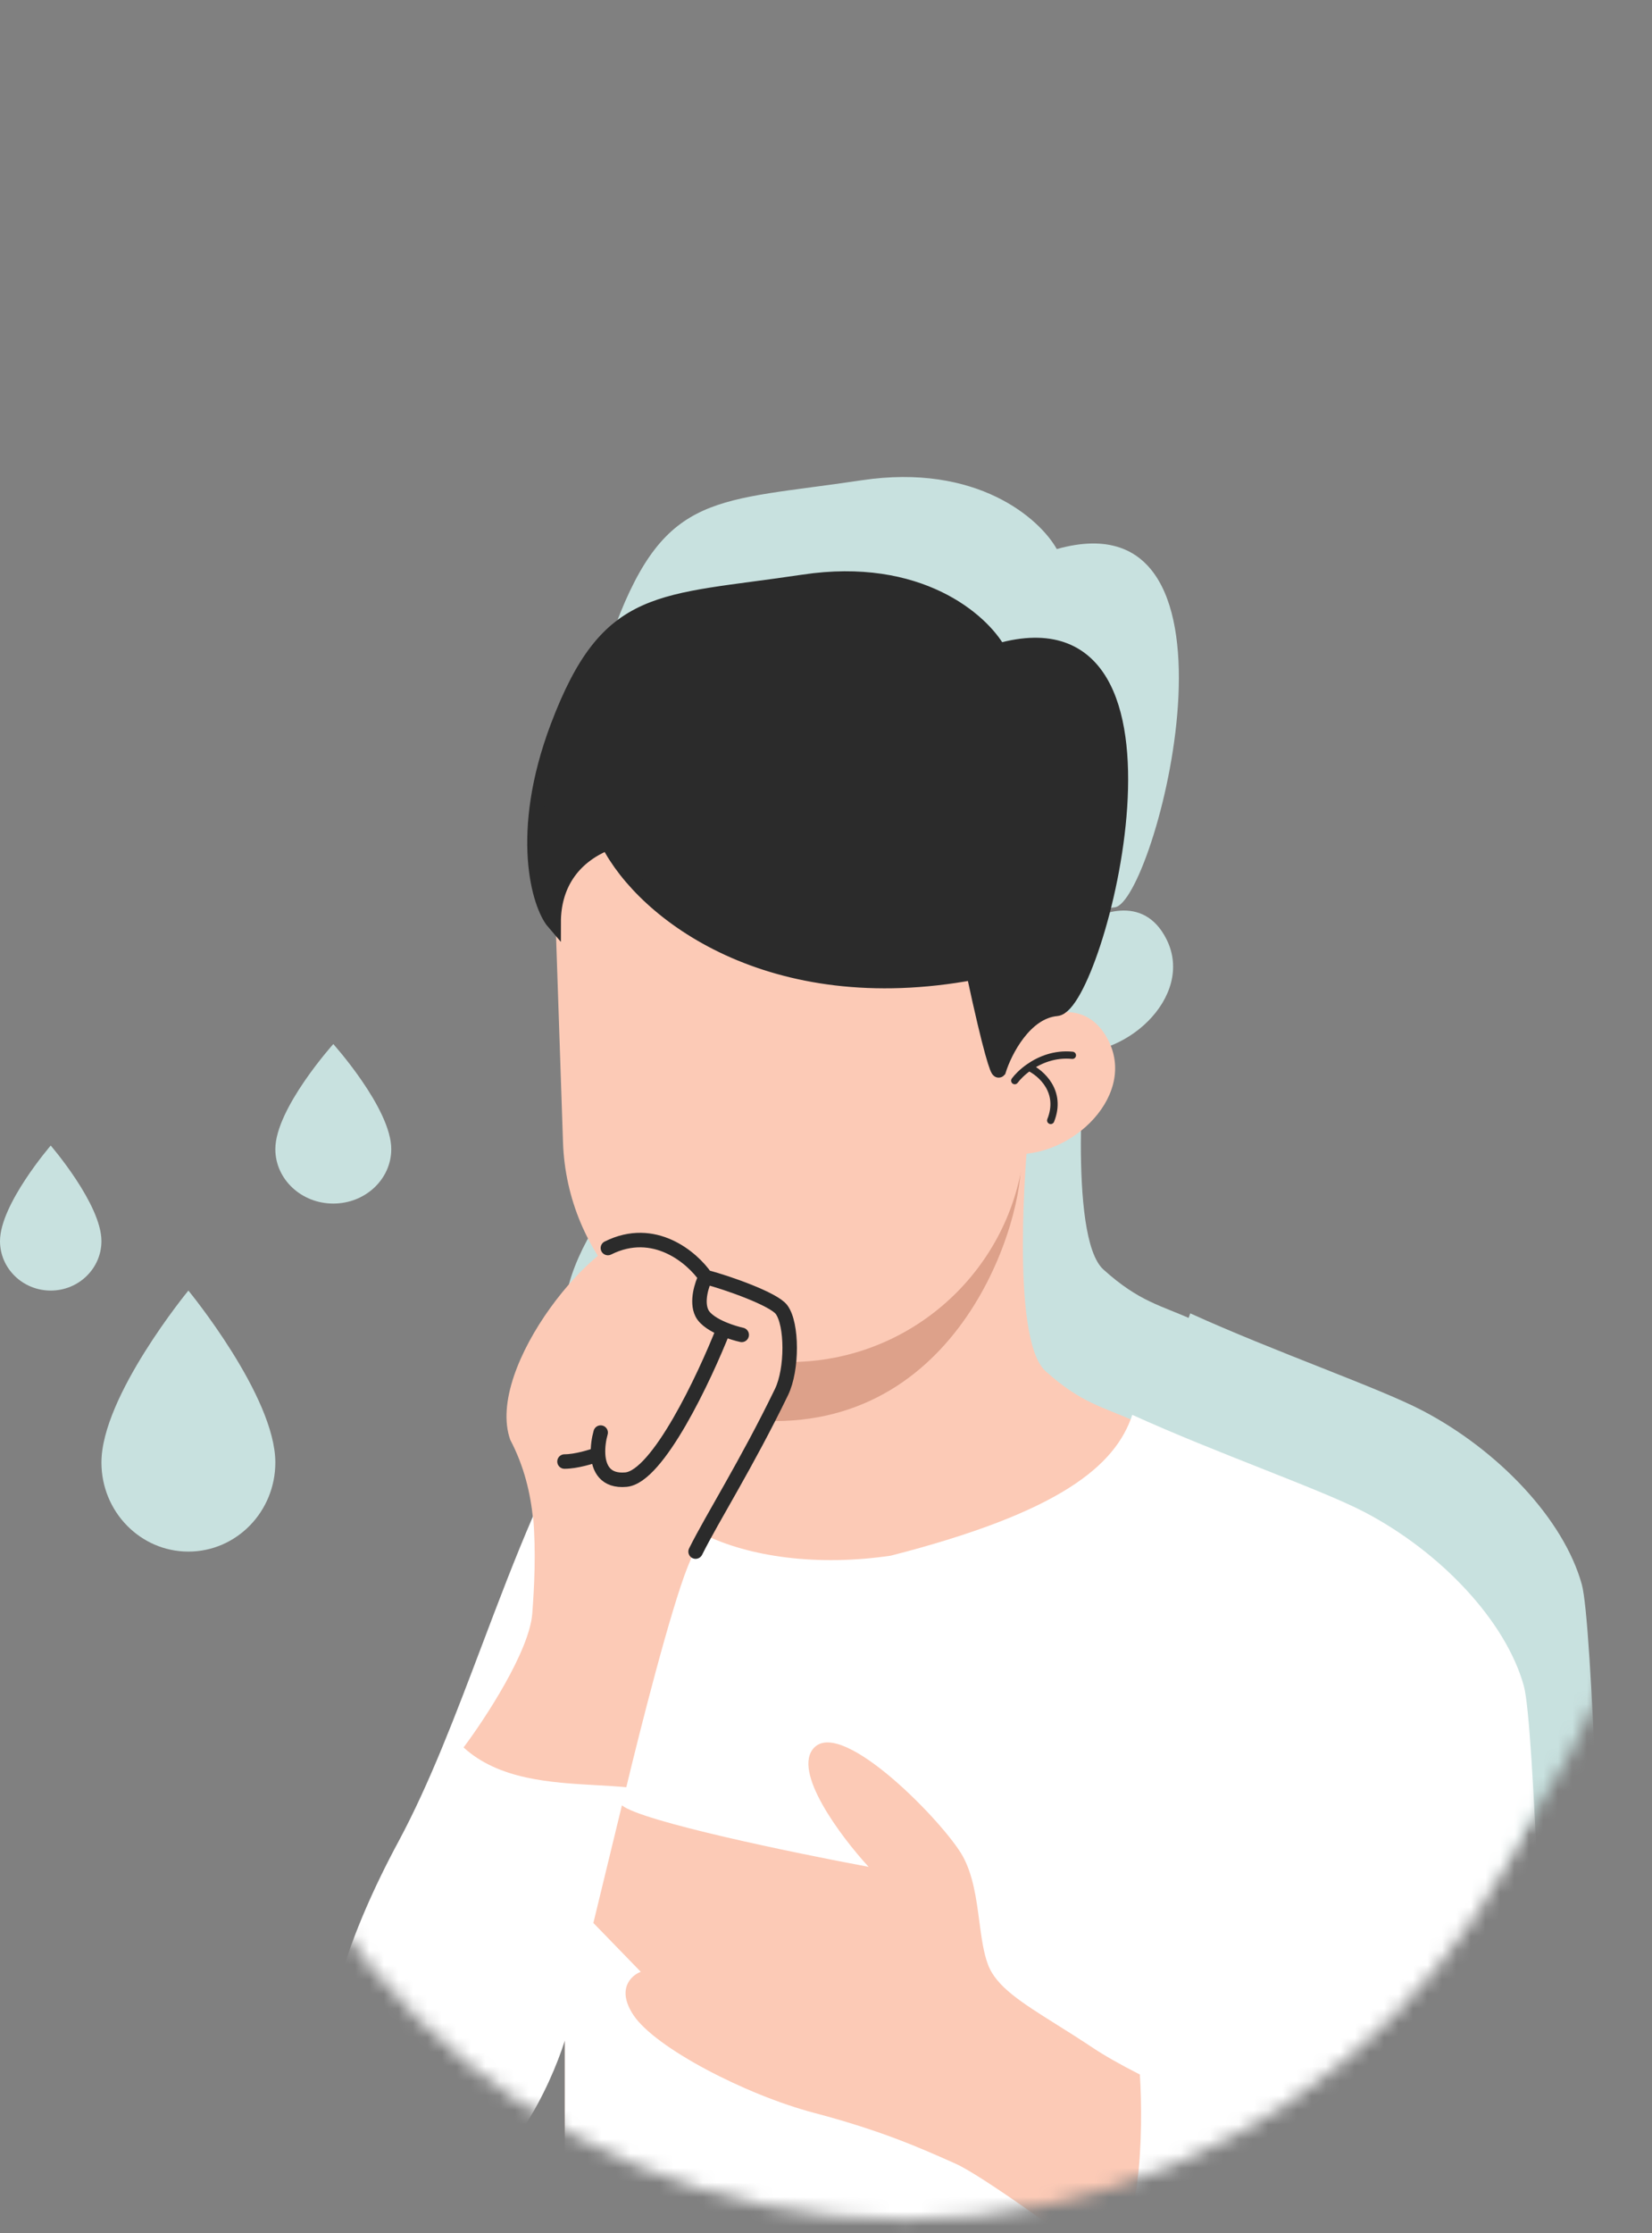 <?xml version="1.0" encoding="UTF-8"?> <svg xmlns="http://www.w3.org/2000/svg" width="114" height="154" viewBox="0 0 114 154" fill="none"><rect x="0" y="0" width="114" height="154" fill="#808080" stroke="none"/> <mask id="mask0" maskUnits="userSpaceOnUse" x="18" y="0" width="97" height="147"> <path d="M114 98.463C114 124.749 92.691 146.059 66.404 146.059C40.117 146.059 18.808 124.749 18.808 98.463C18.808 72.176 35.031 0 61.317 0C87.604 0 114 72.176 114 98.463Z" fill="#C8E1DF"></path> </mask> <g mask="url(#mask0)"> <path d="M57.428 82.584L66.912 76.344L74.898 71.829C74.898 71.829 73.65 85.305 76.146 87.551C78.642 89.797 80.079 89.996 82.385 91.045C88.229 93.703 94.852 95.709 97.858 97.284C103.099 100.029 107.591 105.021 108.839 109.513C109.558 112.102 110.551 133.34 110.997 149.193H80.162H42.977V132.722C41.979 135.883 38.984 142.305 34.991 142.705C30 143.204 26.982 139.211 26.732 135.218C26.483 131.225 28.479 126.483 31.973 119.994C31.992 119.958 32.012 119.922 32.031 119.886C35.49 113.414 37.561 105.229 40.787 97.783C40.61 95.97 40.164 94.102 39.211 92.293C37.44 87.302 45.224 77.818 48.468 78.068C51.063 78.267 52.378 80.147 52.71 81.062C52.96 80.813 53.858 80.563 55.456 81.561C56.254 82.061 56.933 82.287 57.428 82.584Z" fill="#C8E1DF"></path> <path fill-rule="evenodd" clip-rule="evenodd" d="M66.912 77.569L57.429 83.808C58.891 84.684 57.752 90.197 57.429 91C70.929 91 75 76 74.399 72.326L66.912 77.569ZM96.861 141.079C98.841 141.368 100.76 141.432 102.486 141.166C99.29 141.746 97.543 141.423 96.861 141.079ZM102.486 141.166C102.846 141.1 103.224 141.024 103.622 140.934C103.254 141.029 102.875 141.106 102.486 141.166Z" fill="#C8E1DF"></path> <path fill-rule="evenodd" clip-rule="evenodd" d="M51.463 101.027C51.722 100.378 52.08 99.616 52.495 98.781C55.717 100.379 60.447 101.027 65.482 100.279C77.168 97.284 80.971 94.077 82.136 90.57C87.98 93.228 95.169 95.709 98.175 97.284C103.416 100.029 107.908 104.771 109.156 109.263C109.875 111.852 110.551 133.34 110.998 149.193H80.163C82.758 147.796 82.908 139.856 82.658 136.061C81.288 135.368 80.168 134.723 79.414 134.22C78.527 133.628 77.696 133.107 76.934 132.629C74.481 131.09 72.748 130.003 72.177 128.48C71.865 127.648 71.726 126.6 71.58 125.497C71.376 123.953 71.158 122.303 70.43 120.993C69.182 118.747 62.194 111.509 60.197 113.506C58.6 115.103 62.028 119.662 63.941 121.741C58.831 120.789 48.272 118.607 46.917 117.499L44.947 125.61L48.218 128.979C47.553 129.228 46.521 130.177 47.719 131.973C49.217 134.22 55.456 137.464 60.197 138.712C64.797 139.922 67.517 141.132 69.726 142.115C69.795 142.145 69.863 142.176 69.93 142.206C71.727 143.004 77.501 147.197 80.163 149.193H42.978V133.72C41.979 136.882 38.985 143.304 34.992 143.703C30 144.202 26.756 140.209 26.506 136.216C26.257 132.223 28.004 126.483 31.498 119.994C33.642 116.011 35.432 111.284 37.244 106.496C38.384 103.484 39.533 100.448 40.786 97.558C41 99.995 40.865 102.529 40.731 104.272C40.532 106.867 37.487 111.509 35.99 113.506C38.419 115.732 42.027 115.934 45.143 116.108C45.869 116.149 46.569 116.188 47.22 116.251C48.135 112.424 50.265 104.022 51.463 101.027Z" fill="#C8E1DF"></path> <path d="M42.288 55.072C42.03 47.416 48.167 41.069 55.827 41.069H61.781C69.422 41.069 75.544 47.4 75.286 55.038L74.74 71.25C74.465 79.396 68.141 86.077 60.028 86.854V86.854C59.015 86.951 57.99 86.949 56.978 86.849V86.849C49.156 86.072 43.116 79.624 42.851 71.768L42.288 55.072Z" fill="#C8E1DF"></path> <path d="M80.499 64.778C78.901 61.584 75.674 62.948 74.26 64.029C74.224 64.873 74.147 66.164 74.025 67.523C73.858 69.379 73.607 71.362 73.261 72.514C77.504 73.263 82.495 68.771 80.499 64.778Z" fill="#C8E1DF"></path> <path d="M71.178 60.075C57.203 62.671 48.445 56.023 45.949 51.115C43.453 52.113 42.206 54.109 42.206 56.605C41.207 55.441 39.684 50.492 42.479 43.105C45.972 33.871 49.466 34.62 59.449 33.122C67.435 31.924 71.761 35.784 72.925 37.864C87.151 33.871 79.664 62.321 76.918 62.571C74.722 62.77 73.341 65.482 72.925 66.813C72.842 66.897 72.376 65.665 71.178 60.075Z" fill="#C8E1DF"></path> </g> <mask id="mask1" maskUnits="userSpaceOnUse" x="14" y="7" width="97" height="147"> <path d="M110 105.463C110 131.749 88.691 153.059 62.404 153.059C36.117 153.059 14.808 131.749 14.808 105.463C14.808 79.176 31.031 7 57.317 7C83.604 7 110 79.176 110 105.463Z" fill="white"></path> </mask> <g mask="url(#mask1)"> <path d="M53.428 89.584L62.912 83.344L70.898 78.829C70.898 78.829 69.65 92.305 72.146 94.551C74.642 96.797 76.079 96.996 78.385 98.045C84.229 100.703 90.852 102.709 93.858 104.284C99.099 107.029 103.591 112.021 104.839 116.513C105.558 119.102 106.551 140.34 106.997 156.193H76.162H38.977V139.722C37.979 142.883 34.984 149.305 30.991 149.705C26 150.204 22.982 146.211 22.732 142.218C22.483 138.225 24.479 133.483 27.973 126.994C27.992 126.958 28.012 126.922 28.031 126.886C31.49 120.414 33.561 112.229 36.787 104.783C36.61 102.97 36.164 101.102 35.211 99.293C33.44 94.302 41.224 84.818 44.468 85.068C47.063 85.267 48.378 87.147 48.71 88.062C48.96 87.813 49.858 87.563 51.456 88.561C52.254 89.061 52.933 89.287 53.428 89.584Z" fill="#FCCAB6"></path> <path fill-rule="evenodd" clip-rule="evenodd" d="M62.912 84.569L53.429 90.808C54.891 91.684 53.752 97.197 53.429 98C66.929 98 71 83 70.399 79.326L62.912 84.569ZM92.861 148.079C94.841 148.368 96.76 148.432 98.486 148.166C95.29 148.746 93.543 148.423 92.861 148.079ZM98.486 148.166C98.846 148.1 99.224 148.024 99.622 147.934C99.254 148.029 98.875 148.106 98.486 148.166Z" fill="#DDA18A"></path> <path fill-rule="evenodd" clip-rule="evenodd" d="M47.463 108.027C47.722 107.378 48.08 106.616 48.495 105.781C51.717 107.379 56.447 108.027 61.482 107.279C73.168 104.284 76.971 101.077 78.136 97.57C83.98 100.228 91.169 102.709 94.175 104.284C99.416 107.029 103.908 111.771 105.156 116.263C105.875 118.852 106.551 140.34 106.998 156.193H76.163C78.758 154.796 78.908 146.856 78.658 143.061C77.288 142.368 76.168 141.723 75.414 141.22C74.527 140.628 73.696 140.107 72.934 139.629C70.481 138.09 68.748 137.003 68.177 135.48C67.865 134.648 67.726 133.6 67.58 132.497C67.376 130.953 67.158 129.303 66.43 127.993C65.182 125.747 58.194 118.509 56.197 120.506C54.6 122.103 58.028 126.662 59.941 128.741C54.831 127.789 44.272 125.607 42.917 124.499L40.947 132.61L44.218 135.979C43.553 136.228 42.521 137.177 43.719 138.973C45.217 141.22 51.456 144.464 56.197 145.712C60.797 146.922 63.517 148.132 65.726 149.115C65.795 149.145 65.863 149.176 65.93 149.206C67.727 150.004 73.501 154.197 76.163 156.193H38.978V140.72C37.979 143.882 34.985 150.304 30.991 150.703C26 151.202 22.756 147.209 22.506 143.216C22.257 139.223 24.004 133.483 27.498 126.994C29.642 123.011 31.432 118.284 33.244 113.496C34.384 110.484 35.533 107.448 36.786 104.557C37 106.995 36.865 109.529 36.731 111.272C36.532 113.867 33.487 118.509 31.99 120.506C34.419 122.732 38.027 122.934 41.143 123.108C41.869 123.149 42.569 123.188 43.22 123.251C44.135 119.424 46.265 111.022 47.463 108.027Z" fill="white"></path> <path d="M38.288 62.072C38.03 54.416 44.167 48.069 51.827 48.069H57.781C65.422 48.069 71.544 54.4 71.286 62.038L70.74 78.25C70.465 86.396 64.141 93.077 56.028 93.854V93.854C55.015 93.951 53.99 93.949 52.978 93.849V93.849C45.156 93.072 39.116 86.624 38.851 78.768L38.288 62.072Z" fill="#FCCAB6"></path> <path d="M48.687 88.062C48.438 88.561 48.038 89.759 48.438 90.558C48.669 91.019 49.299 91.392 49.935 91.657M48.687 88.062C47.772 86.731 45.144 84.469 41.949 86.066M48.687 88.062C50.268 88.478 53.393 89.594 53.928 90.308C54.677 91.307 54.688 94.435 53.928 96C51.501 101 49.2 104.6 48.001 107M51.183 92.055C50.867 91.985 50.4 91.85 49.935 91.657M49.935 91.657C48.604 95.034 45.393 101.838 43.197 102.038C41.779 102.167 41.325 101.262 41.271 100.291M41.45 98.794C41.332 99.206 41.242 99.758 41.271 100.291M41.271 100.291C40.832 100.457 39.753 100.79 38.955 100.79" stroke="#2B2B2B" stroke-linecap="round" stroke-linejoin="round"></path> <path d="M76.499 71.778C74.901 68.584 71.674 69.948 70.26 71.029C70.224 71.873 70.147 73.164 70.025 74.523C69.858 76.379 69.607 78.362 69.261 79.514C73.504 80.263 78.495 75.771 76.499 71.778Z" fill="#FCCAB6"></path> <path d="M70.025 74.523C70.215 74.267 70.552 73.92 71.008 73.602M74.003 72.776C72.774 72.653 71.738 73.091 71.008 73.602M71.008 73.602C71.84 73.992 73.304 75.272 72.506 77.268" stroke="#2B2B2B" stroke-width="0.5" stroke-linecap="round"></path> <path d="M67.178 67.075C53.203 69.671 44.445 63.023 41.949 58.115C39.453 59.113 38.206 61.109 38.206 63.605C37.207 62.441 35.684 57.492 38.479 50.105C41.972 40.871 45.466 41.62 55.449 40.122C63.435 38.924 67.761 42.784 68.925 44.864C83.151 40.871 75.664 69.321 72.918 69.571C70.722 69.77 69.341 72.482 68.925 73.813C68.842 73.897 68.376 72.665 67.178 67.075Z" fill="#2B2B2B" stroke="#2B2B2B"></path> </g> <path d="M19 100.857C19 104.25 16.314 107 13 107C9.686 107 7 104.25 7 100.857C7 96.286 13 89 13 89C13 89 19 96.286 19 100.857Z" fill="#C8E1DF"></path> <path d="M27 79.246C27 81.319 25.209 83 23 83C20.791 83 19 81.319 19 79.246C19 76.452 23 72 23 72C23 72 27 76.452 27 79.246Z" fill="#C8E1DF"></path> <path d="M7 85.587C7 87.472 5.433 89 3.5 89C1.567 89 0 87.472 0 85.587C0 83.048 3.5 79 3.5 79C3.5 79 7 83.048 7 85.587Z" fill="#C8E1DF"></path> </svg> 
